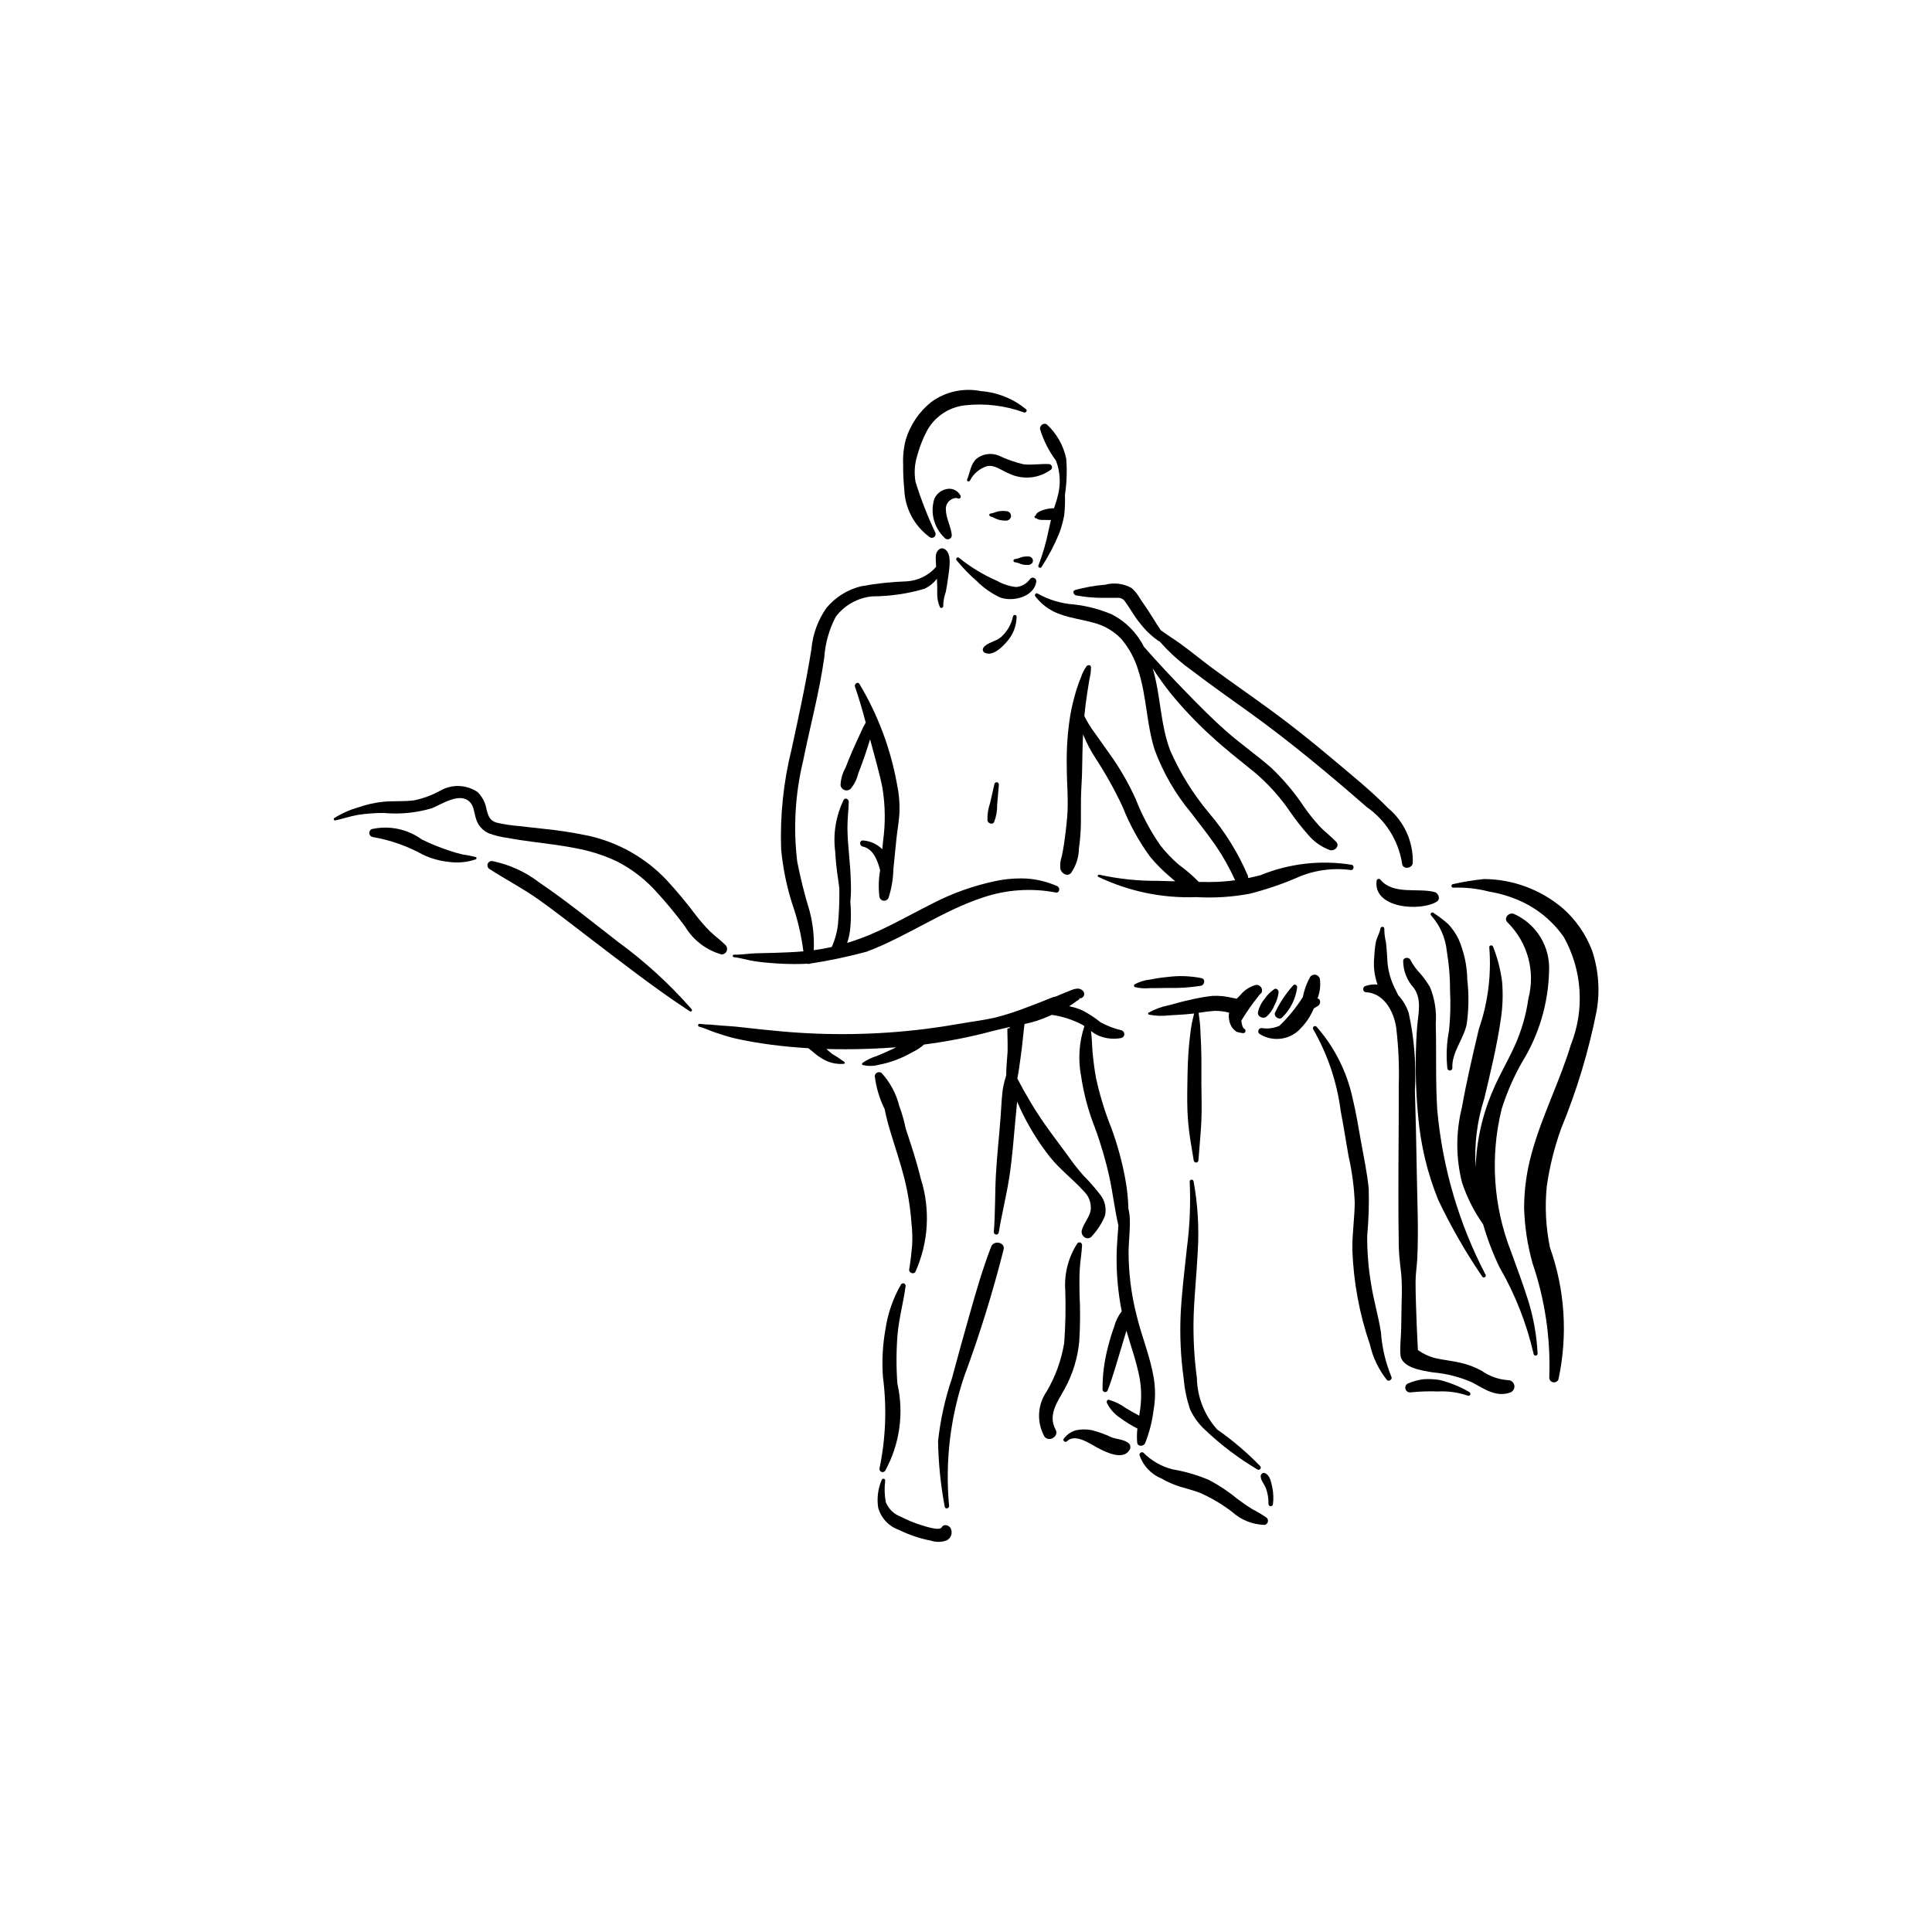 <?xml version="1.0" encoding="UTF-8"?>
<!-- Uploaded to: ICON Repo, www.svgrepo.com, Generator: ICON Repo Mixer Tools -->
<svg fill="#000000" width="800px" height="800px" version="1.1" viewBox="144 144 512 512" xmlns="http://www.w3.org/2000/svg">
 <g>
  <path d="m505.79 405.32c1.047-0.367 2.164-0.504 3.269-0.402-0.836-2.344-1.133-4.84-0.867-7.312 0.043-1.293 0.18-2.578 0.402-3.852 0.258-1.273 1.051-2.5 1.246-3.742h0.004c0.059-0.266 0.309-0.438 0.574-0.395 0.27 0.039 0.457 0.281 0.434 0.551 0.012 1.23 0.164 2.457 0.457 3.656 0.133 1.285 0.227 2.578 0.316 3.871v-0.004c0.047 2.785 0.703 5.523 1.918 8.023l1.008 2.043c1.27 1.355 2.223 2.977 2.781 4.75 1.461 6.703 2.008 13.578 1.633 20.43 0.219 7.379 0.387 14.758 0.504 22.133 0.125 7.426 0.477 14.918 0.129 22.34-0.098 2.098-0.457 4.16-0.461 6.254-0.004 2.129 0.051 4.254 0.125 6.379 0.137 3.906 0.273 7.812 0.488 11.715h-0.004c1.453 1.055 3.098 1.805 4.844 2.211 2.113 0.461 4.266 0.684 6.375 1.16h0.004c1.988 0.441 3.902 1.164 5.688 2.144 2.023 1.426 4.394 2.277 6.863 2.469 0.828-0.059 1.582 0.492 1.773 1.305s-0.238 1.641-1.008 1.961c-3.766 1.375-6.914-0.918-10.121-2.644h-0.004c-3.316-1.461-6.856-2.363-10.469-2.672-2.719-0.473-8.336-1.156-8.57-4.727-0.148-2.227 0.152-4.574 0.203-6.809 0.059-2.473 0.102-4.941 0.129-7.414v-0.004c0.102-2.273 0.074-4.547-0.086-6.816-0.273-2.543-0.625-5.031-0.676-7.602-0.094-4.684-0.098-9.371-0.102-14.055-0.012-9.535 0.129-19.07 0.098-28.602v-0.004c0.152-5.152-0.078-10.312-0.695-15.434-0.66-4.231-3.227-9.039-8.035-9.289-0.859-0.043-0.926-1.359-0.168-1.617z"/>
  <path d="m492.92 416.12c4.762 5.418 8.055 11.969 9.555 19.023 0.914 3.769 1.531 7.617 2.215 11.434 0.738 4.121 1.625 8.273 2.035 12.445 0.113 4.184-0.023 8.371-0.402 12.543-0.023 4.297 0.328 8.586 1.051 12.824 0.668 4.273 1.926 8.438 2.594 12.695 0.281 4.051 1.219 8.031 2.773 11.785 0.344 0.656-0.668 1.367-1.188 0.855-2.191-2.758-3.734-5.977-4.512-9.41-2.769-8.066-4.336-16.496-4.652-25.02-0.07-4.223 0.586-8.387 0.637-12.602l-0.004 0.004c-0.168-4.16-0.723-8.293-1.648-12.348-0.691-3.957-1.305-7.93-2.066-11.875-0.98-7.644-3.457-15.02-7.289-21.703-0.156-0.25-0.09-0.578 0.148-0.75 0.238-0.172 0.566-0.129 0.754 0.098z"/>
  <path d="m517.19 510.6c1.281-0.539 2.629-0.902 4.004-1.086 1.398-0.09 2.805-0.035 4.191 0.168 2.801 0.68 5.488 1.762 7.977 3.215 0.262 0.113 0.383 0.422 0.27 0.688-0.117 0.266-0.426 0.383-0.691 0.27-2.516-0.863-5.172-1.238-7.828-1.102-2.457-0.094-4.914-0.008-7.356 0.246-0.613 0.047-1.172-0.359-1.312-0.957-0.141-0.598 0.176-1.211 0.746-1.441z"/>
  <path d="m508.82 377.37c0.043-0.219 0.207-0.395 0.426-0.445s0.445 0.031 0.582 0.211c3.426 4.066 9.809 2.125 14.27 3.238 1.109 0.277 1.781 1.891 0.609 2.606-4.316 2.617-16.887 1.777-15.887-5.609z"/>
  <path d="m529.07 378.3c2.707-0.617 5.449-1.066 8.211-1.344 7.648 0.051 15.035 2.793 20.863 7.746 3.473 3.051 6.144 6.91 7.781 11.234 1.707 5.125 2.125 10.598 1.207 15.922-2.102 10.672-5.25 21.113-9.395 31.168-1.797 4.973-3.078 10.121-3.824 15.355-0.543 5.422-0.258 10.898 0.844 16.234 3.992 11.23 4.762 23.355 2.227 35-0.27 0.562-0.906 0.848-1.504 0.676-0.598-0.176-0.98-0.758-0.906-1.379 0.371-10.227-1.133-20.438-4.434-30.125-1.348-4.785-2.098-9.719-2.238-14.688 0.016-4.894 0.691-9.766 2.008-14.477 2.695-9.867 7.422-18.957 10.375-28.723 3.715-9.32 3.031-19.816-1.863-28.574-2.91-4.168-6.898-7.473-11.539-9.562-2.609-1.172-5.363-1.996-8.191-2.461-3.106-0.816-6.316-1.176-9.523-1.059-0.262 0.027-0.496-0.16-0.523-0.422-0.027-0.262 0.164-0.496 0.426-0.523z"/>
  <path d="m531.39 437.64c1.246-7.027 2.883-14.008 4.527-20.953 2.402-6.934 3.344-14.289 2.762-21.605-0.117-0.574 0.793-0.77 0.984-0.23l0.004-0.004c1.195 3.008 2.004 6.156 2.41 9.367 0.277 3.375 0.152 6.769-0.379 10.113-1.023 7.004-2.731 14.008-4.371 20.887-1.883 5.863-2.652 12.027-2.266 18.172 0.223-7.066 1.789-14.023 4.617-20.504 1.707-4.059 3.988-7.82 5.781-11.832 1.777-3.961 2.984-8.152 3.582-12.453 1.879-7.144-0.168-14.75-5.375-19.992-1.363-1.086 0.023-2.887 1.488-2.438 2.938 1.297 5.41 3.461 7.086 6.203 1.672 2.742 2.469 5.93 2.277 9.137-0.223 8.461-2.68 16.715-7.121 23.922-2.254 3.941-4.074 8.109-5.43 12.441-3.098 12.508-2.25 25.664 2.418 37.676 1.605 4.457 3.297 8.887 4.703 13.414h-0.004c1.355 4.457 2.16 9.062 2.398 13.719 0.023 0.285-0.188 0.539-0.477 0.57-0.289 0.031-0.547-0.176-0.586-0.461-1.844-8.047-4.883-15.773-9.016-22.922-1.773-3.668-3.227-7.477-4.352-11.391-2.383-3.379-4.258-7.082-5.574-10.996-1.668-6.504-1.699-13.32-0.09-19.84z"/>
  <path d="m515.85 398.68c0.055-1.074 1.633-1.098 1.98-0.203 0.699 1.324 1.586 2.539 2.637 3.609 0.949 1.125 1.797 2.328 2.539 3.598 1.223 3.039 1.73 6.316 1.488 9.582 0.203 7.613-0.094 15.203 0.391 22.812 1.363 15.293 5.723 30.168 12.828 43.777 0.25 0.516-0.59 0.969-0.895 0.477h0.004c-4.414-6.473-8.316-13.277-11.68-20.355-2.871-7.082-4.664-14.559-5.316-22.172-0.738-7.672-0.844-15.387-0.32-23.074 0.234-3.668 1.453-7.617-0.781-10.855v-0.004c-1.82-1.957-2.844-4.519-2.875-7.191z"/>
  <path d="m523.88 385.91c1.387 0.906 2.703 1.914 3.941 3.016 1.062 1.141 1.957 2.43 2.652 3.824 1.516 3.441 2.324 7.152 2.375 10.914 0.449 3.898 0.398 7.84-0.148 11.727-0.816 4.004-4.004 7.473-3.812 11.609 0.023 0.355-0.238 0.664-0.594 0.699-0.355 0.039-0.676-0.211-0.727-0.566-0.352-3.363-0.199-6.762 0.449-10.086 0.352-3.469 0.441-6.965 0.266-10.449 0.016-3.539-0.273-7.074-0.867-10.566-0.355-3.488-1.797-6.777-4.121-9.402-0.465-0.371 0.117-1.09 0.586-0.719z"/>
  <path d="m388.01 456.33c-1.055-4.356-2.457-8.637-3.871-12.891l-0.117-0.352c-0.402-2.023-0.969-4.012-1.695-5.945-0.809-3.285-2.43-6.312-4.715-8.809-0.332-0.23-0.762-0.266-1.129-0.102-0.367 0.168-0.617 0.516-0.664 0.918 0.371 3.059 1.262 6.035 2.629 8.793l-0.004 0.004c0.414 2.059 0.934 4.094 1.562 6.098 1.215 4.051 2.598 8.043 3.637 12.148v-0.004c0.98 3.941 1.621 7.961 1.914 12.012 0.227 1.969 0.281 3.953 0.164 5.934-0.195 2.09-0.43 4.231-0.777 6.297-0.145 0.855 1.211 1.414 1.645 0.613v0.004c3.504-7.781 4.012-16.586 1.422-24.719z"/>
  <path d="m478 532.57c-3.484-3.598-7.309-6.856-11.414-9.723-3.387-3.746-5.301-8.594-5.394-13.645-0.742-5.492-1.027-11.039-0.859-16.582 0.203-5.637 0.805-11.25 1.082-16.883v0.004c0.391-6.258 0.02-12.543-1.109-18.711-0.055-0.27-0.316-0.449-0.59-0.406-0.273 0.043-0.465 0.293-0.434 0.57 0.273 5.902 0.02 11.82-0.758 17.684-0.609 5.797-1.344 11.574-1.637 17.402v-0.004c-0.254 5.648 0.008 11.309 0.781 16.91 0.234 2.781 0.793 5.527 1.66 8.18 0.953 2.117 2.328 4.019 4.047 5.586 4.207 3.992 8.848 7.504 13.836 10.461 0.238 0.16 0.559 0.125 0.754-0.082 0.195-0.211 0.211-0.535 0.035-0.762z"/>
  <path d="m479.59 546.15c-1.215-0.832-2.481-1.586-3.797-2.25-1.293-0.816-2.543-1.684-3.766-2.598-2.336-1.93-4.859-3.617-7.527-5.043-3.133-1.348-6.418-2.309-9.781-2.871-2.918-0.746-5.578-2.269-7.699-4.41-0.219-0.148-0.504-0.152-0.73-0.016-0.223 0.141-0.344 0.398-0.309 0.66 0.953 2.84 3.106 5.113 5.883 6.227 1.574 0.91 3.25 1.645 4.988 2.18 1.762 0.516 3.547 0.957 5.262 1.633 2.981 1.332 5.797 3.004 8.391 4.984 2.363 2.16 5.43 3.391 8.629 3.465 0.426-0.082 0.766-0.406 0.867-0.832 0.098-0.422-0.062-0.867-0.41-1.129z"/>
  <path d="m481.16 538.12c-0.297-1.266-0.531-2.949-1.746-3.644-0.277-0.18-0.633-0.184-0.914-0.012-0.277 0.176-0.434 0.496-0.395 0.824 0.051 1.148 0.965 2.023 1.359 3.078h0.004c0.488 1.332 0.723 2.742 0.688 4.16-0.023 0.32 0.215 0.602 0.535 0.633 0.324 0.035 0.613-0.195 0.652-0.516 0.191-1.508 0.129-3.035-0.184-4.523z"/>
  <path d="m424.19 378.85c-2.582-1.156-5.352-1.84-8.176-2.023-2.793-0.129-5.598 0.102-8.336 0.691-5.602 1.184-11.027 3.102-16.133 5.699-5.164 2.578-10.184 5.449-15.449 7.816-2.465 1.113-4.996 2.062-7.582 2.848 0.438-1.34 0.719-2.723 0.84-4.125 0.191-2.258 0.191-4.531-0.004-6.789 0.172-1.73 0.215-3.473 0.125-5.207-0.039-2.363-0.238-4.715-0.449-7.07-0.215-2.387-0.426-4.812-0.445-7.207-0.02-2.344 0.281-4.672 0.352-7.012 0.02-0.68-0.934-1.191-1.348-0.504-2.066 4.227-2.848 8.969-2.254 13.637 0.133 2.398 0.379 4.781 0.742 7.152l0.355 2.648v0.004c0.051 3.16-0.062 6.324-0.348 9.473-0.227 2.102-0.789 4.156-1.664 6.082-1.566 0.352-3.156 0.633-4.766 0.852l0.004-0.004c0.156-3.5-0.215-7.008-1.105-10.398-1.316-4.293-2.41-8.648-3.277-13.055-1.082-8.977-0.539-18.074 1.594-26.859 1.832-9.09 4.273-18.02 5.566-27.215 0.258-3.773 1.289-7.453 3.031-10.805 2.324-3.094 5.84-5.066 9.688-5.434 4.723-0.012 9.422-0.699 13.949-2.043 1.246-0.625 2.34-1.52 3.199-2.621 0.082 1.445 0.086 2.891 0.078 4.336v0.004c0.023 1.074 0.258 2.137 0.688 3.121 0.176 0.504 0.992 0.25 0.891-0.262 0.031-1.289 0.27-2.566 0.703-3.777 0.25-1.309 0.461-2.625 0.629-3.945 0.246-1.93 1.102-6.223-0.969-7.356h0.004c-0.43-0.277-0.98-0.258-1.387 0.051-1.145 0.82-0.969 2.18-0.918 3.441l0.066 1.227v-0.004c-1.984 2.289-4.809 3.676-7.836 3.852-4.055 0.129-8.094 0.566-12.086 1.305-3.602 0.891-6.82 2.918-9.18 5.777-2.242 3.219-3.606 6.969-3.949 10.875-1.406 8.867-3.32 17.59-5.219 26.367-2.184 8.742-3.129 17.746-2.801 26.75 0.465 4.856 1.441 9.652 2.91 14.305 1.43 4.106 2.43 8.352 2.984 12.668-2.578 0.23-5.164 0.32-7.75 0.402-1.625 0.051-3.254 0.062-4.879 0.117-1.926 0.066-3.824 0.41-5.75 0.359v0.004c-0.176-0.012-0.324 0.117-0.344 0.293-0.016 0.172 0.105 0.328 0.277 0.355 1.48 0.164 2.883 0.594 4.336 0.883 1.617 0.293 3.25 0.504 4.891 0.629 2.914 0.273 5.84 0.375 8.766 0.301l1.426-0.059h-0.004c0.293 0.09 0.605 0.07 0.891-0.047 5.004-0.766 9.965-1.809 14.855-3.129 10.688-3.996 20.102-10.863 30.977-14.418 6.184-2.066 12.797-2.508 19.199-1.281 1.004 0.215 1.25-1.305 0.391-1.676z"/>
  <path d="m381.73 351.9c-1.684-9.418-5.066-18.453-9.98-26.664-0.453-0.699-1.414 0.035-1.176 0.723 1.094 3.137 2.004 6.332 2.856 9.539v0.004c-0.516 0.855-0.965 1.746-1.344 2.668-0.719 1.578-1.461 3.148-2.156 4.738-0.656 1.496-1.258 3.023-1.859 4.539v0.004c-0.805 1.426-1.258 3.023-1.324 4.66 0.098 0.57 0.488 1.043 1.023 1.246 0.539 0.207 1.145 0.113 1.594-0.246 1.008-1.184 1.715-2.59 2.074-4.102 0.613-1.617 1.23-3.238 1.789-4.875 0.473-1.395 0.914-2.801 1.359-4.203 1.117 4.269 2.398 8.531 3.273 12.855l-0.004 0.004c0.762 4.652 0.82 9.395 0.176 14.07l-0.219 2.199v-0.004c-1.34-1.348-3.125-2.172-5.023-2.312-1.039-0.16-1.141 1.379-0.16 1.594 2.879 0.633 3.949 3.793 4.621 6.281v0.004c-0.414 2.324-0.48 4.695-0.195 7.035 0.102 0.559 0.562 0.977 1.125 1.035 0.562 0.055 1.098-0.266 1.309-0.793 0.789-2.469 1.219-5.039 1.273-7.629l0.801-7.953c0.246-2.438 0.742-4.883 0.82-7.328h-0.004c0.066-2.379-0.148-4.762-0.648-7.09z"/>
  <path d="m384 484.81c0.02-0.297-0.156-0.574-0.434-0.676-0.277-0.105-0.594-0.012-0.77 0.227-2.137 3.699-3.547 7.773-4.156 12-0.742 4.16-0.957 8.398-0.645 12.613 1.047 8.012 0.742 16.141-0.895 24.051-0.129 0.391 0.043 0.812 0.402 1.004 0.363 0.195 0.812 0.094 1.059-0.23 3.879-7.039 5.039-15.254 3.258-23.09-0.32-4.301-0.312-8.617 0.027-12.91 0.363-4.418 1.574-8.621 2.152-12.988z"/>
  <path d="m395.92 548.98c-0.453-0.773-1.789-1.246-2.344-0.234-0.578 1.059-4.465-0.281-5.418-0.57-1.895-0.582-3.727-1.34-5.481-2.258-1.777-0.656-3.195-2.031-3.914-3.785-0.371-1.895-0.434-3.836-0.176-5.75 0.02-0.234-0.137-0.445-0.367-0.5-0.23-0.051-0.465 0.07-0.551 0.289-1.004 2.324-1.328 4.887-0.941 7.391 0.754 2.731 2.797 4.918 5.465 5.863 2.684 1.316 5.527 2.277 8.457 2.852 1.348 0.453 2.805 0.441 4.144-0.027 0.598-0.266 1.062-0.77 1.273-1.391 0.215-0.621 0.16-1.301-0.148-1.879z"/>
  <path d="m406.68 474.36c-2.215 5.699-3.91 11.605-5.586 17.48-1.648 5.793-3.254 11.598-4.812 17.414-1.828 5.398-3.066 10.977-3.688 16.645 0.098 5.824 0.684 11.633 1.758 17.359 0.094 0.762 1.23 0.566 1.164-0.184h0.004c-1.078-11.543 0.27-23.18 3.949-34.168 4.106-11.066 7.609-22.344 10.504-33.789 0.438-1.922-2.613-2.508-3.293-0.758z"/>
  <path d="m430.13 480.58c0.113-2.211 0.527-4.383 0.629-6.594 0.023-0.309-0.164-0.594-0.453-0.703-0.289-0.109-0.617-0.016-0.805 0.234-2.383 3.684-3.504 8.043-3.195 12.422 0.156 4.652 0.062 9.309-0.277 13.949-0.746 4.535-2.32 8.895-4.648 12.859-2.469 3.555-2.691 8.207-0.578 11.98 1.18 1.539 3.91-0.059 2.961-1.82-2.18-4.031 0.559-7.5 2.481-11.016h-0.004c2.078-3.836 3.359-8.051 3.773-12.391 0.262-4.215 0.289-8.438 0.074-12.656-0.027-2.086-0.062-4.184 0.043-6.266z"/>
  <path d="m443.24 526.59c-1.23-1.176-3.109-1.098-4.66-1.691l0.004 0.004c-1.66-0.785-3.387-1.414-5.16-1.875-1.445-0.305-2.941-0.297-4.383 0.031-1.25 0.379-2.344 1.152-3.121 2.199-0.41 0.441 0.352 1.164 0.785 0.73 2.18-2.184 5.957 0.508 7.926 1.566 2.106 1.133 6.91 3.629 8.672 0.742v0.004c0.359-0.523 0.332-1.215-0.062-1.711z"/>
  <path d="m416.96 297.45c-0.855 1.223-2.211 2-3.695 2.117-1.781-0.199-3.5-0.758-5.055-1.645-3.621-1.57-7.012-3.629-10.078-6.117-0.402-0.359-0.957 0.277-0.633 0.68v-0.004c1.613 1.969 3.391 3.797 5.309 5.465 1.781 1.797 3.863 3.269 6.148 4.352 3.344 1.316 9.168-0.078 9.672-4.219v-0.004c0.027-0.41-0.215-0.789-0.602-0.934-0.383-0.145-0.816-0.02-1.066 0.309z"/>
  <path d="m426.22 275.16c0.488-3.188 0.598-6.422 0.336-9.633-0.727-3.441-2.492-6.578-5.059-8.984-0.82-0.691-2.016 0.211-1.879 1.168v-0.004c0.914 3.012 2.344 5.836 4.227 8.355 1.156 3.016 1.316 6.328 0.453 9.445-0.242 1.086-0.629 2.125-0.973 3.18v-0.004c-1.066 0-2.125 0.191-3.125 0.57-0.641 0.23-1.582 0.625-1.73 1.359l-0.172 0.105c-0.348 0.215-0.02 0.648 0.285 0.637l0.098-0.004c0.441 0.469 1.293 0.438 1.883 0.441 0.656 0.004 1.305 0.016 1.953 0.016l-0.633 2.738v0.004c-0.633 3.172-1.535 6.285-2.691 9.305-0.203 0.473 0.535 0.879 0.805 0.426 1.852-2.832 3.43-5.836 4.715-8.965 0.586-1.555 1.023-3.156 1.316-4.789 0.195-1.781 0.258-3.578 0.191-5.367z"/>
  <path d="m415.95 252.49c-3.41-2.824-7.617-4.519-12.035-4.844-4.59-0.918-9.352 0.133-13.125 2.894-3.215 2.57-5.57 6.059-6.762 9.996-0.555 2.148-0.785 4.367-0.684 6.586-0.023 2.168 0.074 4.34 0.297 6.496 0.156 5.074 2.66 9.785 6.777 12.754 0.363 0.238 0.836 0.211 1.168-0.062 0.336-0.273 0.453-0.73 0.293-1.133-2.059-4.359-3.812-8.855-5.25-13.457-0.418-2.352-0.258-4.766 0.469-7.039 0.574-2.125 1.363-4.188 2.363-6.148 2.004-3.957 5.867-6.633 10.277-7.121 5.285-0.582 10.633 0.062 15.629 1.887 0.449 0.18 0.961-0.441 0.582-0.809z"/>
  <path d="m398.53 275.31c-0.613-1.176-1.871-1.875-3.195-1.777-1.637 0.145-3.062 1.168-3.731 2.668-1.133 3.652-0.098 7.629 2.664 10.266 0.281 0.395 0.785 0.555 1.242 0.398 0.453-0.16 0.75-0.598 0.73-1.078-0.234-2.277-1.512-4.414-1.574-6.672v-0.004c-0.074-0.883 0.258-1.754 0.898-2.367 0.512-0.465 1.609-1.023 2.293-0.652h0.004c0.215 0.098 0.473 0.039 0.625-0.141 0.156-0.18 0.172-0.441 0.043-0.641z"/>
  <path d="m412.45 307.39c-0.453 2.102-1.559 4.004-3.156 5.438-1.359 1.195-3.602 1.375-4.68 2.805v0.004c-0.16 0.23-0.203 0.523-0.121 0.797 0.082 0.27 0.285 0.484 0.551 0.59 2.148 0.926 4.555-1.555 5.824-3.012v-0.004c1.594-1.801 2.5-4.113 2.547-6.519 0.023-0.266-0.172-0.496-0.434-0.523-0.262-0.023-0.496 0.164-0.531 0.426z"/>
  <path d="m407.52 351.83c-0.383 1.648-0.766 3.297-1.125 4.949-0.531 1.5-0.77 3.09-0.703 4.68 0.141 0.746 1.324 1.207 1.754 0.41 0.574-1.473 0.852-3.043 0.812-4.621 0.168-1.766 0.309-3.531 0.453-5.301 0.031-0.324-0.207-0.613-0.535-0.648-0.328-0.031-0.617 0.203-0.656 0.531z"/>
  <path d="m422.06 266.99c-2.266-0.133-4.508 0.305-6.797 0.055-2.293-0.539-4.523-1.32-6.648-2.336-1.949-0.766-4.16-0.445-5.812 0.844-1.562 1.379-1.742 3.688-2.5 5.504-0.207 0.496 0.539 0.75 0.77 0.285 0.906-1.809 2.508-3.172 4.434-3.777 1.988-0.543 4.109 1.238 5.867 1.918 3.613 1.746 7.894 1.355 11.133-1.016 0.254-0.219 0.352-0.562 0.254-0.883-0.094-0.32-0.371-0.551-0.699-0.594z"/>
  <path d="m411.82 280.21c-0.18-0.414-0.57-0.699-1.023-0.738-0.727-0.098-1.461-0.082-2.184 0.039-0.695 0.133-1.422 0.512-2.117 0.582-0.48 0.051-0.383 0.695 0.023 0.781 0.633 0.141 1.254 0.582 1.883 0.777l-0.004 0.004c0.695 0.215 1.422 0.316 2.148 0.312 0.562 0.035 1.086-0.293 1.301-0.812 0.121-0.305 0.109-0.645-0.027-0.945z"/>
  <path d="m417.63 292.14c-0.164-0.367-0.512-0.613-0.906-0.656-0.641-0.055-1.285-0.008-1.91 0.137-0.605 0.262-1.242 0.453-1.895 0.562-0.469 0.031-0.438 0.785 0.023 0.816 0.578 0.082 1.141 0.25 1.672 0.492 0.512 0.156 1.047 0.23 1.582 0.215 0.492 0.078 0.992-0.102 1.324-0.477 0.25-0.309 0.293-0.738 0.109-1.09z"/>
  <path d="m449.75 509.13c-0.926-5.602-3.18-10.91-4.508-16.418-1.461-5.664-2.188-11.492-2.152-17.344 0.066-2.766 0.418-5.531 0.324-8.301-0.035-0.934-0.16-1.863-0.379-2.769-0.066-2.699-0.355-5.387-0.855-8.039-0.848-4.566-2.082-9.051-3.695-13.406-1.719-4.301-3.07-8.734-4.047-13.262-0.398-2.215-0.684-4.434-0.887-6.672-0.168-1.863-0.16-3.809-0.426-5.68h0.004c0.652 0.508 1.367 0.938 2.121 1.273 1.855 0.746 3.879 0.949 5.844 0.586 0.465-0.086 0.816-0.469 0.863-0.938 0.047-0.473-0.223-0.918-0.66-1.094-1.973-0.457-3.871-1.184-5.644-2.152-1.48-1.199-3.074-2.242-4.766-3.117-1.133-0.52-2.328-0.902-3.555-1.129l1.039-0.684 0.992-0.73c0.188-0.145 1.137-0.602 0.57-0.746h0.004c0.406 0.137 0.855-0.004 1.113-0.348l0.074-0.102 0.004 0.004c0.344-0.52 0.227-1.219-0.273-1.594-1.16-1.074-2.887-0.055-4.113 0.398-0.953 0.352-1.879 0.754-2.801 1.172l-0.891 0.23c-0.703 0.242-1.383 0.543-2.07 0.816-1.457 0.574-2.91 1.164-4.383 1.695-2.859 1.129-5.781 2.086-8.754 2.867-3.023 0.699-6.106 1.059-9.156 1.598-3.18 0.562-6.371 1.047-9.574 1.453-12.652 1.566-25.434 1.773-38.133 0.617-3.562-0.312-7.113-0.699-10.664-1.109-1.73-0.203-3.461-0.301-5.199-0.426l-2.852-0.246c-0.957-0.016-1.906-0.086-2.856-0.203-0.418-0.086-0.586 0.625-0.168 0.73 1.48 0.375 2.918 1.109 4.383 1.586 1.637 0.535 3.269 1.09 4.949 1.484 3.195 0.746 6.434 1.285 9.688 1.715 3.305 0.434 6.625 0.738 9.953 0.938 1.117 0.781 2.125 1.859 3.238 2.484 1.809 1.258 3.996 1.844 6.191 1.664 0.109-0.023 0.195-0.105 0.223-0.215 0.023-0.109-0.016-0.223-0.102-0.289-1.027-0.766-2.098-1.477-3.207-2.121-0.539-0.406-1.055-0.844-1.543-1.312 1.691 0.047 3.387 0.07 5.078 0.066 4.469-0.004 8.934-0.18 13.395-0.52l-1.02 0.5c-1.348 0.652-2.707 1.238-4.09 1.805v0.004c-1.371 0.406-2.668 1.031-3.836 1.855-0.082 0.07-0.125 0.18-0.105 0.289 0.016 0.109 0.09 0.199 0.195 0.242 1.379 0.348 2.824 0.332 4.195-0.047 1.582-0.293 3.137-0.727 4.644-1.293 1.477-0.555 2.898-1.234 4.262-2.023 1.145-0.527 2.207-1.223 3.148-2.062 6.082-0.777 12.105-1.957 18.031-3.531 1.562-0.406 3.133-0.754 4.699-1.117l-0.051 0.309-0.59 0.102c-0.008 0.395-0.008 0.785 0.004 1.18 0.047 1.613 0.07 3.223 0.055 4.832-0.176 2.117-0.34 4.254-0.379 6.375v0.012l-0.066 0.266 0.004 0.004c-0.402 1.242-0.699 2.519-0.891 3.809-0.277 2.418-0.367 4.867-0.551 7.297-0.375 4.957-0.941 9.914-1.215 14.879-0.277 5.066-0.152 10.184-0.555 15.238-0.031 0.359 0.23 0.676 0.59 0.711 0.355 0.039 0.676-0.223 0.715-0.578 0.824-5.016 2.102-9.969 2.852-15.008 0.734-4.914 1.105-9.898 1.562-14.844 0.148-1.598 0.324-3.203 0.453-4.809 0.512 1.211 1.062 2.398 1.648 3.562h0.004c1.941 3.891 4.269 7.578 6.957 11 2.684 3.391 6.144 5.973 9.039 9.16 1.414 1.332 2.098 3.266 1.832 5.195-0.375 1.855-1.844 3.324-2.328 5.152-0.438 1.645 1.676 3.027 2.773 1.465 1.426-1.547 2.562-3.336 3.356-5.285 0.477-2.055-0.059-4.215-1.445-5.809-1.324-1.723-2.758-3.356-4.301-4.887-1.484-1.695-2.875-3.473-4.16-5.328-2.734-3.699-5.523-7.32-8.023-11.184-1.281-1.984-2.465-4.027-3.644-6.074-0.535-0.926-1.047-2.047-1.652-3.086 0.379-1.859 0.605-3.758 0.875-5.633 0.297-2.047 0.52-4.113 0.73-6.168 0.09-0.867 0.152-1.766 0.309-2.644 2.203-0.449 4.348-1.141 6.398-2.062l0.824-0.355c2.848 0.402 5.606 1.297 8.148 2.648l0.492 0.328c-1.418 4.262-1.719 8.812-0.879 13.223 0.688 4.676 1.914 9.258 3.648 13.656 1.605 4.34 2.906 8.789 3.891 13.312 0.895 4.176 1.359 8.434 2.34 12.586l-0.004 0.086c-0.16 2.648-0.434 5.277-0.461 7.93v0.004c-0.062 4.961 0.391 9.91 1.352 14.777-0.914 1.188-1.586 2.547-1.973 3.996-0.66 1.828-1.227 3.691-1.695 5.578-0.957 3.621-1.43 7.352-1.41 11.098-0.023 0.344 0.203 0.652 0.539 0.73 0.332 0.074 0.676-0.102 0.805-0.418 1.312-3.391 2.316-6.992 3.371-10.48l1.516-5.055 0.094-0.301c1.191 4.168 2.691 8.258 3.488 12.512v0.004c0.484 2.703 0.543 5.469 0.168 8.191l-0.258 1.812c-1.254-0.656-2.484-1.367-3.691-2.098-1.309-0.953-2.781-1.668-4.34-2.106-0.441-0.082-0.68 0.414-0.559 0.77 0.797 1.668 2.051 3.078 3.617 4.066 1.41 1.055 2.914 1.984 4.488 2.773-0.145 1.223-0.168 2.453-0.066 3.68 0.113 1.184 1.676 1.113 2.106 0.211 1.121-2.809 1.871-5.75 2.238-8.75 0.508-2.84 0.523-5.746 0.043-8.594z"/>
  <path d="m327.31 411.47c-5.816-6.644-12.352-12.625-19.484-17.832-6.867-5.312-13.652-10.859-20.852-15.723-3.691-2.859-7.996-4.824-12.574-5.734-0.508-0.039-0.98 0.262-1.16 0.738-0.18 0.48-0.02 1.016 0.387 1.32 4.336 2.82 8.926 5.176 13.152 8.18 4.43 3.152 8.703 6.531 13.027 9.824 8.875 6.758 17.66 13.652 26.996 19.762l0.008 0.004c0.148 0.098 0.352 0.074 0.477-0.059s0.133-0.336 0.023-0.48z"/>
  <path d="m270.09 371.13c-1.145-0.301-2.305-0.527-3.477-0.676-1.34-0.312-2.66-0.699-3.953-1.16-2.348-0.785-4.641-1.727-6.859-2.82-3.836-2.789-8.688-3.789-13.312-2.746-0.445 0.211-0.699 0.688-0.621 1.176s0.469 0.863 0.957 0.926c4.637 0.801 9.102 2.375 13.219 4.648 2.168 1.039 4.504 1.691 6.894 1.93 2.414 0.344 4.871 0.109 7.172-0.688 0.113-0.059 0.184-0.176 0.18-0.301-0.004-0.129-0.082-0.242-0.199-0.289z"/>
  <path d="m336.34 394.53c-1.324-1.352-2.871-2.43-4.223-3.75h-0.004c-1.324-1.332-2.562-2.75-3.703-4.246-2.445-3.266-5.062-6.406-7.836-9.402-5.594-5.875-12.82-9.941-20.746-11.672-3.969-0.824-7.977-1.438-12.008-1.844-2.062-0.234-4.125-0.438-6.188-0.691-2.012-0.156-4.012-0.461-5.981-0.906-1.875-0.52-2.266-1.781-2.715-3.523-0.289-1.734-1.113-3.332-2.352-4.578-2.984-2.031-6.875-2.164-9.992-0.336-2.172 1.184-4.508 2.035-6.934 2.531-2.594 0.328-5.219 0.125-7.824 0.336v-0.004c-2.352 0.227-4.672 0.738-6.902 1.52-2.25 0.637-4.398 1.598-6.371 2.856-0.293 0.207-0.004 0.656 0.305 0.594 2.008-0.426 3.938-1.109 5.965-1.457 2.273-0.348 4.57-0.52 6.867-0.512 4.301 0.395 8.641-0.031 12.781-1.258 2.625-1.066 7.434-4.391 10.082-1.602 1.047 1.102 1.109 2.957 1.574 4.34l-0.004-0.004c0.492 1.727 1.715 3.148 3.344 3.894 1.676 0.621 3.414 1.043 5.184 1.266 2.031 0.387 4.082 0.672 6.129 0.953 3.934 0.543 7.891 0.969 11.789 1.754v0.004c3.836 0.688 7.562 1.891 11.078 3.566 3.492 1.816 6.668 4.184 9.402 7.012 3.012 3.207 5.836 6.586 8.457 10.113 2.156 3.637 5.629 6.305 9.699 7.449 0.574 0.012 1.102-0.316 1.344-0.836 0.242-0.52 0.156-1.133-0.219-1.566z"/>
  <path d="m473.71 416.6c-0.473-0.242-0.707-1.617-0.734-2.117v-0.004c1.348-2.258 2.852-4.414 4.504-6.457l0.445-0.566 0.375-0.32 0.074-0.195 0.004-0.004c0.168-0.477 0.07-1.008-0.25-1.402-0.32-0.391-0.82-0.59-1.324-0.52-1.609 0.445-3.039 1.383-4.094 2.676l-0.961 0.98-1.168-0.227c-1.723-0.43-3.496-0.609-5.269-0.527-1.91 0.215-3.805 0.547-5.672 0.992-1.984 0.406-3.914 0.957-5.871 1.484-1.891 0.371-3.711 1.035-5.391 1.977-0.082 0.07-0.125 0.18-0.105 0.285 0.016 0.109 0.09 0.199 0.191 0.234 1.797 0.352 3.637 0.414 5.453 0.184 2.019-0.117 4.023-0.203 6.035-0.434l0.504-0.062c-0.207 0.898-0.449 1.789-0.621 2.703-0.316 1.684-0.488 3.406-0.668 5.106-0.371 3.5-0.445 7.035-0.496 10.555-0.051 3.402-0.109 6.84 0.18 10.234 0.297 3.504 0.922 6.941 1.504 10.398l-0.004 0.004c0.059 0.305 0.328 0.52 0.637 0.512 0.309-0.008 0.566-0.242 0.605-0.547 0.238-3.398 0.598-6.789 0.77-10.195 0.172-3.426 0.031-6.875 0.016-10.305-0.012-3.309 0.066-6.633-0.074-9.938-0.074-1.695-0.148-3.391-0.242-5.086-0.07-1.211-0.289-2.406-0.418-3.609h0.004c1.422-0.242 2.852-0.418 4.293-0.52 1.277-0.008 2.551 0.152 3.785 0.477-0.188 1.117-0.039 2.269 0.434 3.297 0.293 0.629 0.734 1.172 1.285 1.586 0.648 0.461 1.113 0.348 1.824 0.535 0.32 0.094 0.656-0.074 0.773-0.387 0.113-0.312-0.027-0.66-0.332-0.797z"/>
  <path d="m493.14 408.62c0.652-1.633 0.875-3.406 0.648-5.152-0.105-0.559-0.535-1.004-1.09-1.137-0.555-0.129-1.137 0.082-1.48 0.539-0.941 1.668-1.598 3.481-1.953 5.363-1.754 2.777-3.832 5.332-6.199 7.613-1.477 0.648-3.109 0.859-4.703 0.605-0.379-0.027-0.73 0.199-0.863 0.555-0.137 0.355-0.02 0.758 0.285 0.988 3.582 2.285 8.301 1.586 11.066-1.641 1.418-1.473 2.539-3.207 3.305-5.102l1.137-0.684c0.715-0.434 0.832-1.832-0.152-1.949z"/>
  <path d="m511.86 358.15c-4.59-4.68-9.785-8.844-14.793-13.066-5.199-4.383-10.5-8.637-15.984-12.66-5.219-3.832-10.559-7.5-15.773-11.34-2.894-2.133-5.66-4.445-8.57-6.551-1.449-1.051-2.988-1.965-4.43-3.027l-0.688-0.488-1.098-1.656c-0.734-1.133-1.41-2.305-2.16-3.43-0.746-1.117-1.523-2.207-2.258-3.332-0.574-1.02-1.305-1.941-2.168-2.731-2.156-1.234-4.715-1.559-7.109-0.902-2.68 0.207-5.328 0.672-7.914 1.391-0.801 0.242-0.398 1.293 0.227 1.426 2.394 0.445 4.828 0.664 7.262 0.656 1.207 0.023 2.41-0.02 3.617-0.012v0.004c0.887-0.109 1.75 0.316 2.199 1.086 1.352 1.816 2.367 3.856 3.852 5.586 1.379 1.84 3.047 3.441 4.938 4.75l0.289 0.113 1.652 1.805h-0.004c2.164 2.219 4.519 4.234 7.047 6.027 5.016 3.832 10.188 7.449 15.305 11.137 10.754 7.754 20.906 16.227 30.898 24.938v0.004c5.019 3.492 8.402 8.883 9.363 14.922 0.098 1.672 2.637 1.473 2.84-0.082 0.168-5.598-2.242-10.969-6.539-14.566z"/>
  <path d="m481.71 406.12c-1.012 0.691-1.887 1.57-2.574 2.586-0.863 1.004-1.465 2.207-1.758 3.496-0.234 1.23 1.387 1.93 2.269 1.219 0.941-0.848 1.672-1.902 2.125-3.082 0.574-1.051 0.938-2.203 1.078-3.391 0.027-0.543-0.578-1.168-1.141-0.828z"/>
  <path d="m486.75 405.09c-1.957 2.152-3.582 4.582-4.824 7.211-0.52 1.027 1.066 2.172 1.871 1.336 2.184-2.144 3.586-4.961 3.973-8 0.039-0.488-0.621-0.957-1.02-0.547z"/>
  <path d="m502.26 373.19c-8.18-1.336-16.57-0.383-24.242 2.754-1.074 0.281-2.148 0.531-3.219 0.746l-0.117-0.645 0.004-0.004c-2.578-6.039-6.062-11.652-10.332-16.645-4.164-4.984-7.606-10.527-10.223-16.469-2.672-7-2.523-14.684-4.66-21.832h-0.004c1.566 2.441 3.266 4.793 5.09 7.047 3.219 3.883 6.703 7.535 10.434 10.93 3.731 3.453 7.723 6.547 11.664 9.75 3.562 3.039 6.695 6.547 9.32 10.426 1.398 2.035 2.926 3.981 4.57 5.824 1.562 1.926 3.621 3.387 5.953 4.227 1.215 0.312 2.66-1.098 1.59-2.227-1.422-1.492-3.09-2.707-4.5-4.227-1.422-1.574-2.75-3.234-3.969-4.973-2.508-3.789-5.441-7.281-8.738-10.406-3.758-3.297-7.871-6.16-11.637-9.453-3.746-3.273-7.231-6.789-10.695-10.352-3.887-3.996-7.734-8.086-11.406-12.277h-0.004c-1.852-3.688-4.828-6.691-8.5-8.574-3.195-1.348-6.566-2.234-10.012-2.621-3.371-0.23-6.648-1.211-9.594-2.863-0.203-0.133-0.469-0.102-0.633 0.074-0.164 0.176-0.18 0.445-0.031 0.637 1.727 2.273 4.109 3.961 6.828 4.832 2.809 1.008 5.781 1.348 8.641 2.18 2.824 0.711 5.383 2.219 7.375 4.348 1.992 2.359 3.484 5.106 4.383 8.062 2.293 6.922 2.195 14.391 4.434 21.344 2.238 6.027 5.484 11.633 9.602 16.574 2.164 2.84 4.394 5.629 6.434 8.566 2.023 2.949 3.781 6.074 5.254 9.332-2.231 0.305-4.481 0.461-6.734 0.469-0.965 0.004-1.93-0.008-2.891-0.023-1.621-1.656-3.379-3.172-5.258-4.531-1.797-1.547-3.445-3.262-4.91-5.125-2.668-3.844-4.871-7.988-6.57-12.348-1.906-4.199-4.219-8.203-6.91-11.953l-3.859-5.441v0.004c-1.082-1.438-2.027-2.969-2.828-4.582 0.195-2.055 0.469-4.109 0.773-6.144l0.578-3.59 0.004-0.004c0.273-1.051 0.41-2.137 0.41-3.223-0.066-0.613-0.805-0.637-1.145-0.266v-0.004c-0.66 0.906-1.168 1.91-1.504 2.973-0.48 1.117-0.875 2.277-1.242 3.438l0.004 0.004c-0.66 2.141-1.191 4.32-1.586 6.531-0.727 4.512-1.047 9.082-0.945 13.652 0 4.586 0.504 9.07 0.09 13.664-0.199 2.199-0.445 4.406-0.773 6.586-0.176 1.176-0.379 2.348-0.617 3.512v0.004c-0.395 1.105-0.527 2.289-0.383 3.453 0.297 1.125 1.762 2.066 2.785 1.062 1.363-1.941 2.102-4.246 2.125-6.613 0.316-2.191 0.488-4.398 0.516-6.609 0.035-2.316-0.023-4.629 0.027-6.941 0.051-2.316 0.25-4.621 0.293-6.934 0.059-3.238 0.102-6.469 0.258-9.699l0.043 0.121c0.898 2.207 2.012 4.316 3.324 6.309 2.656 4.078 5.027 8.336 7.098 12.746 1.844 4.688 4.277 9.121 7.238 13.199 1.633 1.98 3.449 3.805 5.418 5.453l1.305 1.133c-1.535-0.051-3.07-0.094-4.602-0.125-5.215 0.043-10.418-0.504-15.512-1.625-0.316-0.078-0.637 0.367-0.293 0.559 8.086 3.867 16.992 5.715 25.949 5.379 4.746 0.277 9.508-0.023 14.18-0.898 4.215-1.07 8.344-2.465 12.344-4.168 4.516-2.043 9.512-2.773 14.422-2.117 0.785 0.152 1.09-1.141 0.32-1.371z"/>
  <path d="m462.46 403.23c-3.023-0.617-6.129-0.719-9.188-0.301-1.516 0.137-3.019 0.363-4.508 0.672-1.434 0.145-2.828 0.578-4.098 1.266-0.117 0.098-0.172 0.25-0.148 0.402 0.023 0.152 0.129 0.277 0.273 0.332 1.32 0.309 2.688 0.395 4.039 0.254 1.512 0.004 3.012-0.004 4.523-0.043 2.981 0.086 5.961-0.105 8.906-0.566 0.926-0.195 1.297-1.734 0.199-2.016z"/>
 </g>
</svg>